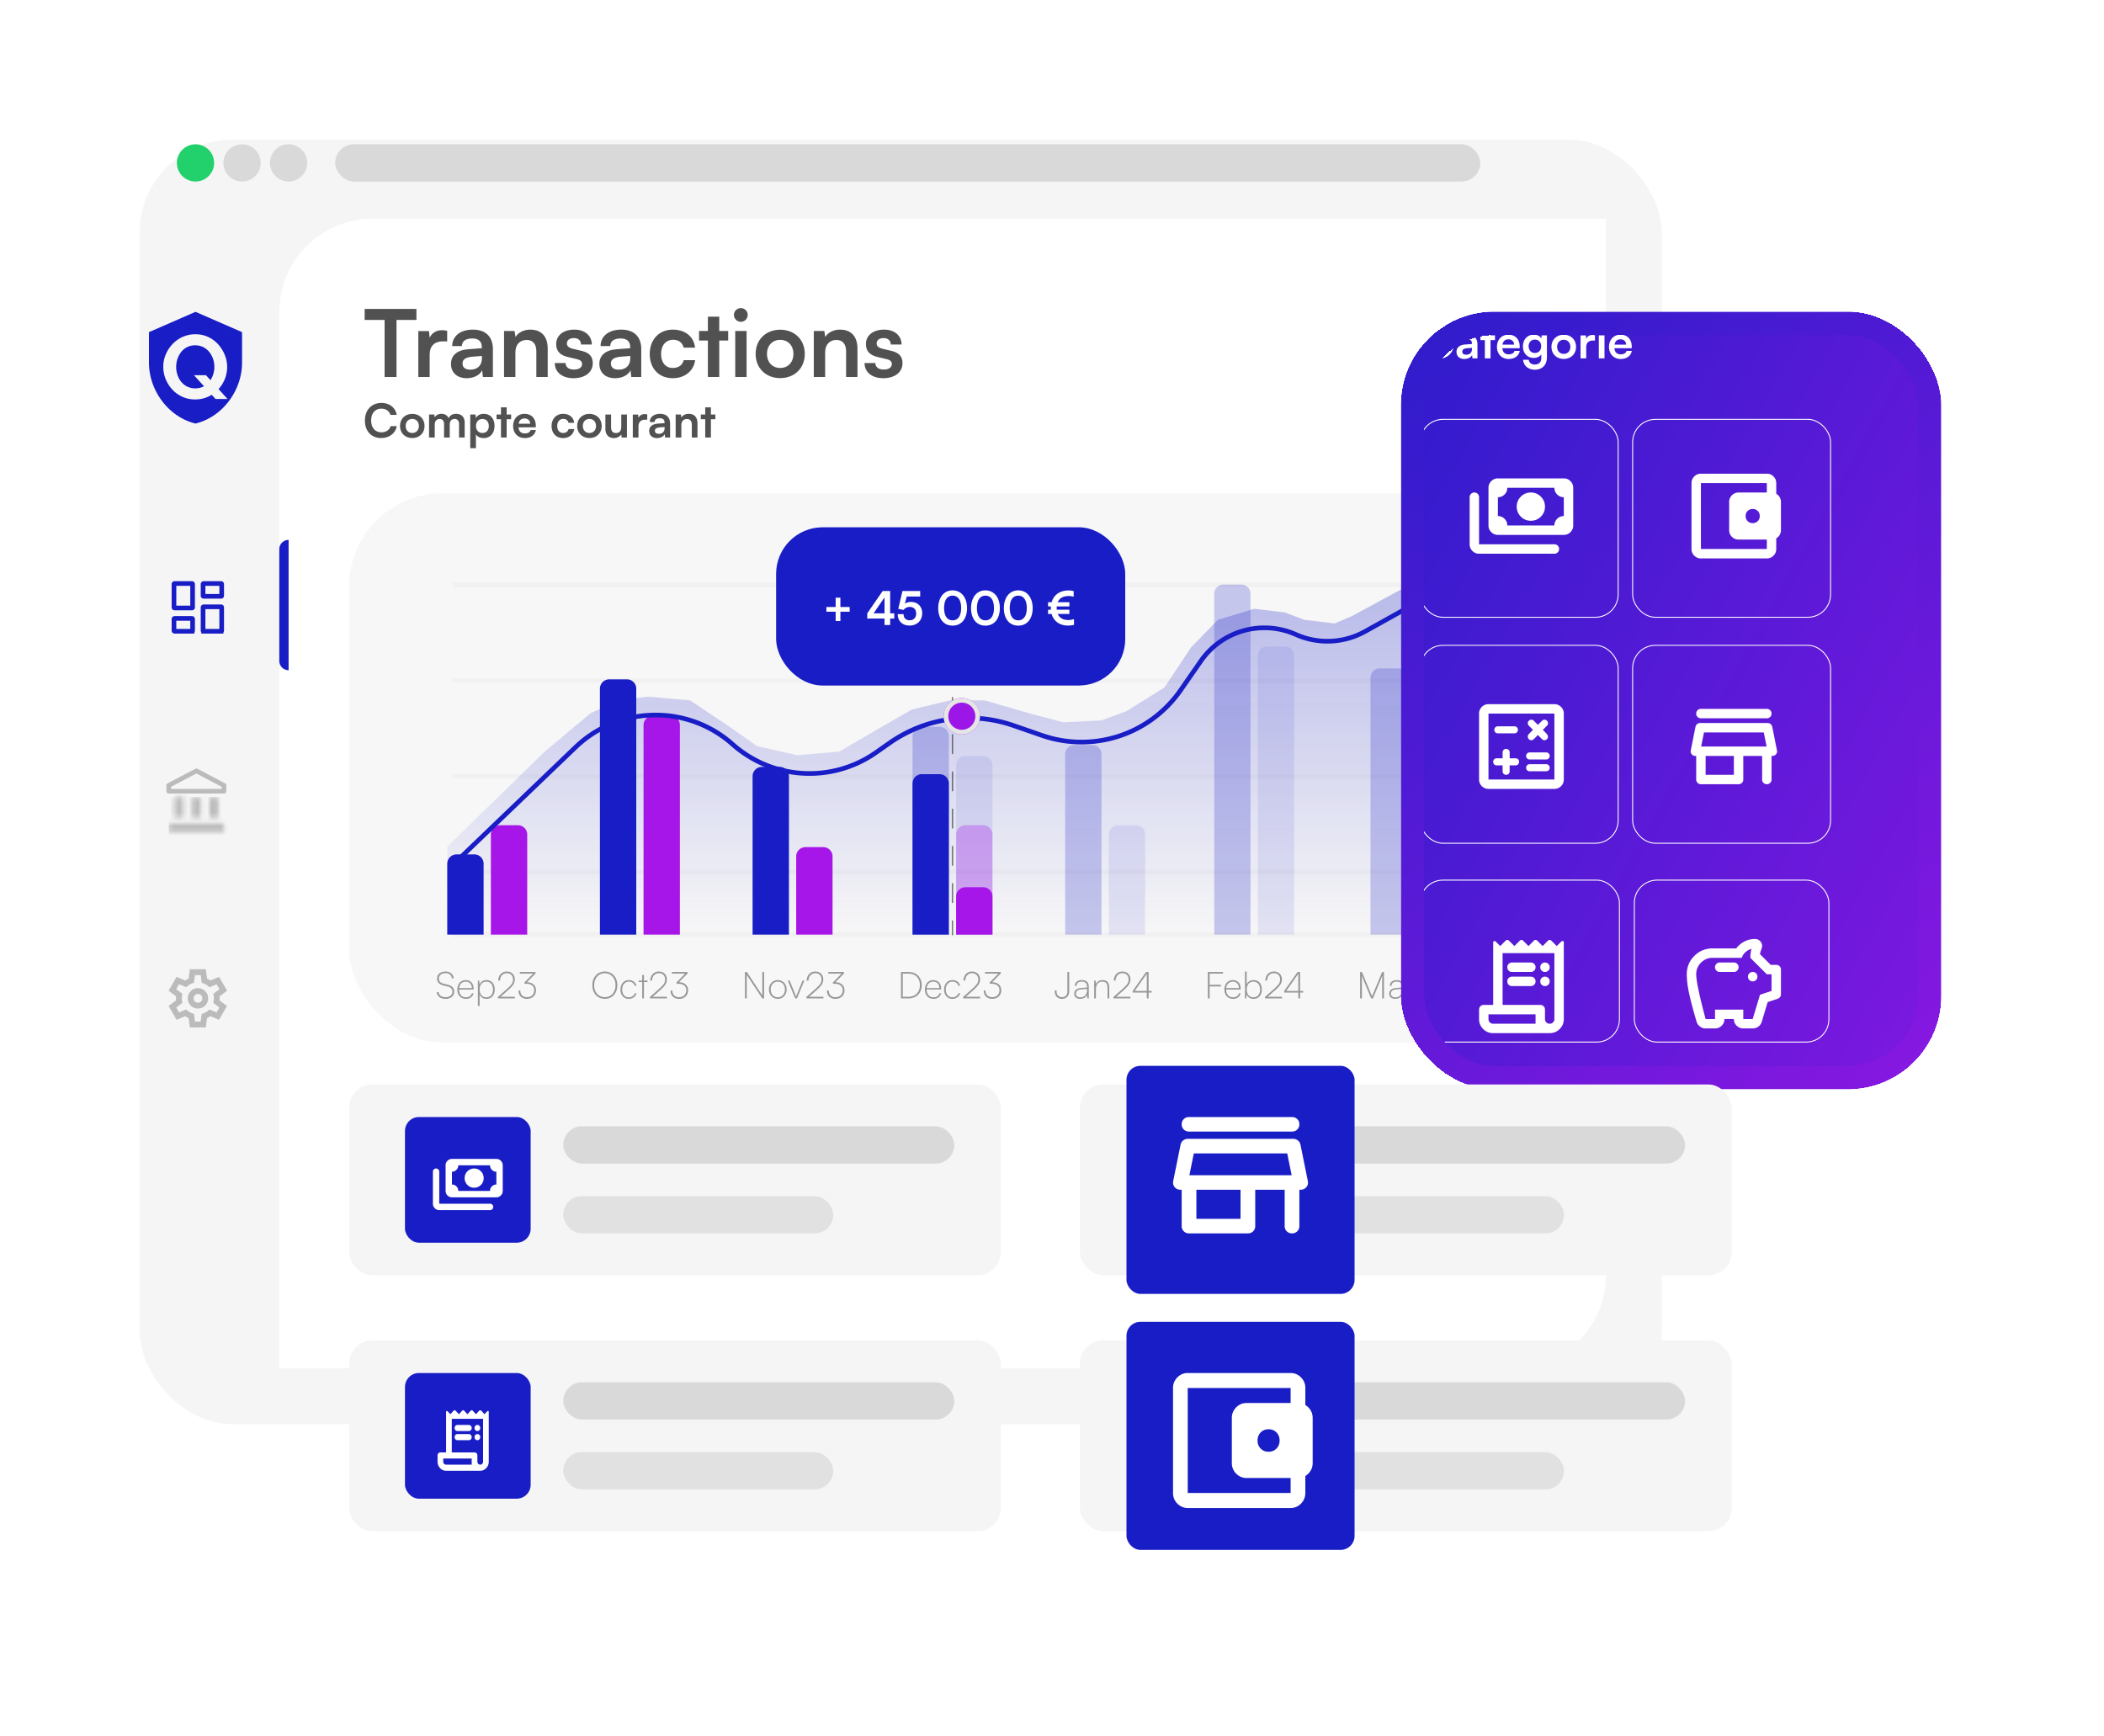 <svg xmlns="http://www.w3.org/2000/svg" width="452" height="373" fill="none"><g filter="url(#a)"><rect width="327" height="276" x="20" y="20" fill="#F5F5F5" rx="20"/></g><g filter="url(#b)"><path fill="#fff" d="M62 69c0-11.046 8.954-20 20-20h265v227c0 11.046-8.954 20-20 20H62V69Z"/></g><path fill="#515151" d="M78.34 68.74h4.28V81h2.56V68.74h4.28v-2.36H78.34v2.36Zm17.725 2.34c-.4-.1-.74-.14-1.08-.14-1.32 0-2.26.66-2.68 1.64l-.14-1.44h-2.3V81h2.44v-4.8c0-1.92 1.1-2.86 2.86-2.86h.9v-2.26Zm4.201 10.18c1.54 0 2.88-.7 3.3-1.72l.18 1.46h2.14v-6c0-2.74-1.64-4.18-4.3-4.18-2.68 0-4.44 1.4-4.44 3.54h2.08c0-1.04.8-1.64 2.24-1.64 1.24 0 2.04.54 2.04 1.88v.22l-2.96.22c-2.34.18-3.66 1.32-3.66 3.14 0 1.86 1.28 3.08 3.38 3.08Zm.8-1.84c-1.1 0-1.7-.44-1.7-1.34 0-.8.58-1.3 2.1-1.44l2.06-.16V77c0 1.52-.96 2.42-2.46 2.42Zm9.657 1.58v-5.32c0-1.6.92-2.64 2.42-2.64 1.26 0 2.08.8 2.08 2.46V81h2.44v-6.08c0-2.56-1.28-4.1-3.76-4.1-1.34 0-2.54.58-3.16 1.58l-.2-1.28h-2.26V81h2.44Zm8.461-3c0 1.94 1.56 3.26 4.02 3.26 2.44 0 4.14-1.24 4.14-3.24 0-1.52-.84-2.28-2.5-2.66l-1.78-.42c-.84-.2-1.28-.56-1.28-1.12 0-.74.56-1.18 1.52-1.18.94 0 1.5.54 1.52 1.38h2.32c-.02-1.92-1.52-3.2-3.74-3.2-2.28 0-3.92 1.16-3.92 3.1 0 1.58.86 2.42 2.64 2.82l1.78.42c.88.2 1.14.56 1.14 1.06 0 .72-.62 1.18-1.76 1.18-1.12 0-1.76-.54-1.78-1.4h-2.32Zm12.957 3.26c1.54 0 2.88-.7 3.3-1.72l.18 1.46h2.14v-6c0-2.74-1.64-4.18-4.3-4.18-2.68 0-4.44 1.4-4.44 3.54h2.08c0-1.04.8-1.64 2.24-1.64 1.24 0 2.04.54 2.04 1.88v.22l-2.96.22c-2.34.18-3.66 1.32-3.66 3.14 0 1.86 1.28 3.08 3.38 3.08Zm.8-1.84c-1.1 0-1.7-.44-1.7-1.34 0-.8.58-1.3 2.1-1.44l2.06-.16V77c0 1.52-.96 2.42-2.46 2.42Zm6.637-3.38c0 3.14 1.96 5.22 4.96 5.22 2.58 0 4.5-1.58 4.8-3.88h-2.46c-.26 1.08-1.12 1.68-2.34 1.68-1.56 0-2.52-1.16-2.52-3.02s1.04-3.04 2.6-3.04c1.16 0 1.98.58 2.26 1.7h2.44c-.26-2.38-2.1-3.88-4.8-3.88-2.92 0-4.94 2.16-4.94 5.22ZM154.515 81v-7.84h1.92v-2.04h-1.92v-3.08h-2.44v3.08h-1.9v2.04h1.9V81h2.44Zm4.656-11.86c.8 0 1.46-.66 1.46-1.48s-.66-1.46-1.46-1.46c-.84 0-1.5.64-1.5 1.46s.66 1.48 1.5 1.48ZM157.951 81h2.44v-9.88h-2.44V81Zm4.381-4.96c0 3.08 2.22 5.2 5.28 5.2s5.28-2.12 5.28-5.2-2.22-5.2-5.28-5.2-5.28 2.12-5.28 5.2Zm2.44 0c0-1.8 1.16-3.02 2.84-3.02s2.84 1.22 2.84 3.02-1.16 3.02-2.84 3.02-2.84-1.22-2.84-3.02ZM177.266 81v-5.32c0-1.6.92-2.64 2.42-2.64 1.26 0 2.08.8 2.08 2.46V81h2.44v-6.08c0-2.56-1.28-4.1-3.76-4.1-1.34 0-2.54.58-3.16 1.58l-.2-1.28h-2.26V81h2.44Zm8.461-3c0 1.94 1.56 3.26 4.02 3.26 2.44 0 4.14-1.24 4.14-3.24 0-1.52-.84-2.28-2.5-2.66l-1.78-.42c-.84-.2-1.28-.56-1.28-1.12 0-.74.56-1.18 1.52-1.18.94 0 1.5.54 1.52 1.38h2.32c-.02-1.92-1.52-3.2-3.74-3.2-2.28 0-3.92 1.16-3.92 3.1 0 1.58.86 2.42 2.64 2.82l1.78.42c.88.2 1.14.56 1.14 1.06 0 .72-.62 1.18-1.76 1.18-1.12 0-1.76-.54-1.78-1.4h-2.32Z"/><g fill="#181DC6" clip-path="url(#c)"><path d="M44.947 75.612a3.99 3.99 0 0 0-1.287-1.03 3.722 3.722 0 0 0-1.713-.39 3.78 3.78 0 0 0-1.773.4 3.82 3.82 0 0 0-1.277 1.069 4.944 4.944 0 0 0-.782 1.487 5.444 5.444 0 0 0 .01 3.403c.173.536.445 1.037.802 1.477.35.429.789.78 1.287 1.03a4.071 4.071 0 0 0 3.495-.008c.039-.02.08-.042.115-.063l-2.155-2.378h2.575l.971 1.07c.242-.372.433-.773.568-1.194a5.37 5.37 0 0 0 .267-1.663 5.306 5.306 0 0 0-.287-1.73 4.766 4.766 0 0 0-.816-1.48Z"/><path d="m42 67-10 4.363v6.546C32 83.963 36.267 89.626 42 91c5.733-1.374 10-7.037 10-13.09v-6.547L42 67Zm4.303 18.723-.816-.9a7.016 7.016 0 0 1-.817.433 6.623 6.623 0 0 1-2.743.564 6.478 6.478 0 0 1-2.802-.593 6.79 6.79 0 0 1-2.159-1.585 7.273 7.273 0 0 1-1.396-2.245 6.953 6.953 0 0 1-.495-2.577 6.753 6.753 0 0 1 .525-2.634 7.432 7.432 0 0 1 1.445-2.237 6.858 6.858 0 0 1 2.179-1.555 6.583 6.583 0 0 1 2.762-.574 6.366 6.366 0 0 1 2.783.603c.82.389 1.552.938 2.148 1.614a7.7 7.7 0 0 1 1.387 2.255 6.896 6.896 0 0 1-.02 5.183 7.298 7.298 0 0 1-1.333 2.121l1.927 2.127h-2.575Z"/></g><circle cx="42" cy="35" r="4" fill="#22D16C"/><circle cx="52" cy="35" r="4" fill="#D9D9D9"/><circle cx="62" cy="35" r="4" fill="#D9D9D9"/><rect width="246" height="8" x="72" y="31" fill="#D9D9D9" rx="4"/><path stroke="#181DC6" d="M41.25 130.625H37.5a.127.127 0 0 1-.125-.125v-5c0-.068.057-.125.125-.125h3.75c.068 0 .125.057.125.125v5a.127.127 0 0 1-.125.125Zm0 5H37.5a.127.127 0 0 1-.125-.125V133c0-.068.057-.125.125-.125h3.75c.068 0 .125.057.125.125v2.5a.127.127 0 0 1-.125.125Zm6.25 0h-3.75a.127.127 0 0 1-.125-.125v-5c0-.068.057-.125.125-.125h3.75c.068 0 .125.057.125.125v5a.127.127 0 0 1-.125.125ZM43.625 128v-2.5c0-.068.057-.125.125-.125h3.75c.068 0 .125.057.125.125v2.5a.127.127 0 0 1-.125.125h-3.75a.127.127 0 0 1-.125-.125Z"/><mask id="d" fill="#fff"><path d="M45 171.25v4.375h1.875v-4.375m-10.625 7.5h11.875v-1.875H36.25m5-5.625v4.375h1.875v-4.375m-5.625 0v4.375h1.875v-4.375H37.5Z"/></mask><path stroke="#BBB" stroke-width="2" d="M45 171.25v4.375h1.875v-4.375m-10.625 7.5h11.875v-1.875H36.25m5-5.625v4.375h1.875v-4.375m-5.625 0v4.375h1.875v-4.375H37.5Z" mask="url(#d)"/><path stroke="#BBB" stroke-linejoin="round" d="m36.25 168.75 5.938-3.125 5.937 3.125V170H36.25v-1.25Z"/><path fill="#181DC6" d="M60 118a2 2 0 0 1 2-2v28a2 2 0 0 1-2-2v-24Z"/><path fill="#BBB" d="m40.781 220.75-.25-2a2.37 2.37 0 0 1-.383-.188 4.78 4.78 0 0 1-.351-.234l-1.86.781-1.718-2.968 1.61-1.219a1.493 1.493 0 0 1-.017-.211v-.422c0-.068.006-.138.016-.211l-1.61-1.219 1.72-2.968 1.859.781a4.12 4.12 0 0 1 .36-.234c.124-.073.25-.136.374-.188l.25-2h3.438l.25 2c.135.052.263.115.383.188.12.072.237.151.351.234l1.86-.781 1.718 2.968-1.61 1.219c.011.073.017.143.017.211v.422c0 .068-.01.138-.032.211l1.61 1.219-1.72 2.968-1.843-.781a4.118 4.118 0 0 1-.36.234c-.124.073-.25.136-.374.188l-.25 2H40.78Zm1.75-4.062c.604 0 1.12-.214 1.547-.641.427-.427.64-.943.64-1.547s-.213-1.12-.64-1.547a2.108 2.108 0 0 0-1.547-.641c-.614 0-1.133.214-1.555.641a2.118 2.118 0 0 0-.632 1.547c0 .604.21 1.12.632 1.547a2.1 2.1 0 0 0 1.555.641Zm0-1.25a.907.907 0 0 1-.664-.274.903.903 0 0 1-.273-.664c0-.26.091-.482.273-.664a.902.902 0 0 1 .664-.274.91.91 0 0 1 .665.274.903.903 0 0 1 .273.664c0 .26-.092.482-.274.664a.902.902 0 0 1-.664.274Zm-.656 4.062h1.234l.22-1.656a3.52 3.52 0 0 0 .898-.368 3.74 3.74 0 0 0 .757-.585l1.547.64.61-1.062-1.344-1.016a2.21 2.21 0 0 0 .11-.46 3.864 3.864 0 0 0 0-.985 2.219 2.219 0 0 0-.11-.461l1.344-1.016-.61-1.062-1.547.656a3.447 3.447 0 0 0-1.656-.969l-.203-1.656h-1.234l-.22 1.656a3.504 3.504 0 0 0-.897.368 3.774 3.774 0 0 0-.758.585l-1.547-.64-.61 1.062 1.344 1a2.541 2.541 0 0 0-.11.469 3.774 3.774 0 0 0 0 .984c.022.157.058.313.11.469l-1.344 1.016.61 1.062 1.547-.656c.229.24.482.44.758.602.276.162.575.284.898.367l.203 1.656Z"/><path fill="#515151" d="M81.9 94.12c1.73 0 3.07-1.02 3.35-2.56h-1.33c-.24.81-1 1.33-1.99 1.33-1.34 0-2.2-1-2.2-2.55 0-1.56.85-2.54 2.2-2.54.97 0 1.7.5 1.95 1.35h1.35c-.25-1.57-1.54-2.58-3.27-2.58-2.14 0-3.57 1.51-3.57 3.78 0 2.29 1.38 3.77 3.51 3.77Zm4.028-2.6c0 1.54 1.11 2.6 2.64 2.6s2.64-1.06 2.64-2.6-1.11-2.6-2.64-2.6-2.64 1.06-2.64 2.6Zm1.22 0c0-.9.58-1.51 1.42-1.51s1.42.61 1.42 1.51-.58 1.51-1.42 1.51-1.42-.61-1.42-1.51ZM93.395 94v-2.8c0-.8.47-1.18 1.05-1.18.58 0 .95.37.95 1.06V94h1.22v-2.8c0-.81.45-1.19 1.04-1.19.58 0 .96.37.96 1.08V94h1.21v-3.23c0-1.14-.66-1.86-1.86-1.86-.75 0-1.33.37-1.58.94-.26-.57-.78-.94-1.53-.94-.71 0-1.21.32-1.46.73l-.1-.58h-1.12V94h1.22Zm7.628 2.29h1.22v-2.95c.31.5.95.79 1.69.79 1.47 0 2.31-1.12 2.31-2.66 0-1.55-.92-2.56-2.31-2.56-.75 0-1.4.33-1.7.9l-.08-.75h-1.13v7.23Zm1.23-4.76c0-.89.55-1.51 1.39-1.51.86 0 1.37.63 1.37 1.51s-.51 1.5-1.37 1.5c-.84 0-1.39-.61-1.39-1.5Zm6.592 2.47v-3.92h.96v-1.02h-.96v-1.54h-1.22v1.54h-.95v1.02h.95V94h1.22Zm3.88.13c1.29 0 2.19-.65 2.4-1.73h-1.13c-.14.47-.58.73-1.25.73-.81 0-1.27-.44-1.36-1.31l3.72-.01v-.37c0-1.54-.94-2.53-2.42-2.53-1.45 0-2.46 1.07-2.46 2.62 0 1.53 1.03 2.6 2.5 2.6Zm-.03-4.22c.73 0 1.2.45 1.2 1.13h-2.48c.12-.74.56-1.13 1.28-1.13Zm5.791 1.61c0 1.57.98 2.61 2.48 2.61 1.29 0 2.25-.79 2.4-1.94h-1.23c-.13.54-.56.84-1.17.84-.78 0-1.26-.58-1.26-1.51s.52-1.52 1.3-1.52c.58 0 .99.29 1.13.85h1.22c-.13-1.19-1.05-1.94-2.4-1.94-1.46 0-2.47 1.08-2.47 2.61Zm5.499 0c0 1.54 1.11 2.6 2.64 2.6s2.64-1.06 2.64-2.6-1.11-2.6-2.64-2.6-2.64 1.06-2.64 2.6Zm1.22 0c0-.9.58-1.51 1.42-1.51s1.42.61 1.42 1.51-.58 1.51-1.42 1.51-1.42-.61-1.42-1.51Zm8.259-2.46v2.59c0 .94-.37 1.39-1.14 1.39-.68 0-1.05-.38-1.05-1.32v-2.66h-1.22v3.09c0 1.21.67 1.98 1.81 1.98.66 0 1.3-.32 1.6-.79l.09.66h1.13v-4.94h-1.22Zm5.58-.02c-.2-.05-.37-.07-.54-.07-.66 0-1.13.33-1.34.82l-.07-.72h-1.15V94h1.22v-2.4c0-.96.55-1.43 1.43-1.43h.45v-1.13Zm2.101 5.09c.77 0 1.44-.35 1.65-.86l.09.73h1.07v-3c0-1.37-.82-2.09-2.15-2.09-1.34 0-2.22.7-2.22 1.77h1.04c0-.52.4-.82 1.12-.82.62 0 1.02.27 1.02.94v.11l-1.48.11c-1.17.09-1.83.66-1.83 1.57 0 .93.64 1.54 1.69 1.54Zm.4-.92c-.55 0-.85-.22-.85-.67 0-.4.29-.65 1.05-.72l1.03-.08V92c0 .76-.48 1.21-1.23 1.21Zm4.828.79v-2.66c0-.8.46-1.32 1.21-1.32.63 0 1.04.4 1.04 1.23V94h1.22v-3.04c0-1.28-.64-2.05-1.88-2.05-.67 0-1.27.29-1.58.79l-.1-.64h-1.13V94h1.22Zm6.349 0v-3.92h.96v-1.02h-.96v-1.54h-1.22v1.54h-.95v1.02h.95V94h1.22Z"/><rect width="253" height="118" x="75" y="106" fill="#F1F1F1" opacity=".5" rx="20"/><path stroke="#EFECEC" stroke-opacity=".5" d="M97.271 200.812h204.894M97.271 187.349h204.894M97.271 166.788h204.894m-204.894-20.56h204.894M97.271 125.667h204.894"/><path fill="url(#e)" d="m311.602 120.888-21.185 11.489-3.698 1.573-6.574-.787-4.109-1.573-6.574-.786-7.807 2.359-5.753 5.9-5.752 8.653-8.218 5.113-5.342 1.966-8.217.394-7.396-1.967-9.451-2.753h-7.396l-8.218 1.967-6.163 3.539-9.451 5.507-9.039.786-8.629-1.966-6.163-4.327-8.218-5.506-9.04-.787-6.163.787-6.163 2.753-9.862 8.26-20.938 20.43v18.901h215.519v-79.925Z"/><g fill="#181DC6" opacity=".3"><path fill-opacity=".75" d="M228.83 162.067a2 2 0 0 1 2-2h3.809a2 2 0 0 1 2 2v38.746h-7.809v-38.746Zm32.016-34.477a2 2 0 0 1 2-2h3.808a2 2 0 0 1 2 2v73.223h-7.808V127.59Zm33.577 18.022a2 2 0 0 1 2-2h3.808a2 2 0 0 1 2 2v55.201h-7.808v-55.201Z"/><path fill-opacity=".3" d="M238.201 179.306a2 2 0 0 1 2-2h3.808a2 2 0 0 1 2 2v21.507h-7.808v-21.507Zm32.015-38.395a2 2 0 0 1 2-2h3.809a2 2 0 0 1 2 2v59.903h-7.809v-59.903Zm33.577-7.836a2 2 0 0 1 2-2h3.809a2 2 0 0 1 2 2v67.739h-7.809v-67.739Z"/><path fill-opacity=".75" d="M196.034 158.149a2 2 0 0 1 2-2h3.809a2 2 0 0 1 2 2v42.664h-7.809v-42.664Z"/><path fill-opacity=".3" d="M205.404 164.418a2 2 0 0 1 2-2h3.809a2 2 0 0 1 2 2v36.395h-7.809v-36.395Z"/></g><path fill="#A616E9" d="M205.404 179.306a2 2 0 0 1 2-2h3.809a2 2 0 0 1 2 2v21.507h-7.809v-21.507Z" opacity=".3"/><path fill="#181DC6" d="M196.034 168.336a2 2 0 0 1 2-2h3.809a2 2 0 0 1 2 2v32.477h-7.809v-32.477Zm-34.358-1.567a2 2 0 0 1 2-2h3.809a2 2 0 0 1 2 2v34.044h-7.809v-34.044Zm-32.796-18.806a2 2 0 0 1 2-2h3.808a2 2 0 0 1 2 2v52.85h-7.808v-52.85Zm-32.797 37.611a2 2 0 0 1 2-2h3.809a2 2 0 0 1 2 2v15.239h-7.809v-15.239Z"/><path fill="#A616E9" d="M205.404 192.627a2 2 0 0 1 2-2h3.809a2 2 0 0 1 2 2v8.186h-7.809v-8.186Zm-34.358-8.619a2 2 0 0 1 2-2h3.809a2 2 0 0 1 2 2v16.806h-7.809v-16.806Zm-32.796-28.209a2 2 0 0 1 2-2h3.809a2 2 0 0 1 2 2v45.014h-7.809v-45.014Zm-32.796 23.507a2 2 0 0 1 2-2h3.808a2 2 0 0 1 2 2v21.507h-7.808v-21.507Z"/><g filter="url(#f)"><path stroke="#181DC6" stroke-linecap="round" d="m96.083 182.007 26.549-25.453c9.363-8.976 24.05-9.255 33.747-.642v0c8.62 7.656 21.371 8.389 30.811 1.77l2.968-2.081a29.473 29.473 0 0 1 26.568-3.716l6.133 2.126a25.9 25.9 0 0 0 29.743-9.685l4.384-6.304a16.619 16.619 0 0 1 20.413-5.691v0a16.619 16.619 0 0 0 14.86-.662l19.343-10.781"/></g><path fill="#979797" d="M93.893 210.267c0 .736.456 1.224 1.312 1.44l.984.248c.672.168 1 .544 1 1.104 0 .728-.584 1.192-1.488 1.192-.848 0-1.432-.432-1.464-1.08h-.408c.088.888.808 1.44 1.872 1.44 1.136 0 1.872-.608 1.872-1.56 0-.728-.456-1.24-1.312-1.456l-1.008-.256c-.648-.168-.976-.528-.976-1.072 0-.712.584-1.176 1.464-1.176.776 0 1.256.4 1.336 1.104h.4c-.112-.912-.76-1.456-1.736-1.456-1.12 0-1.848.6-1.848 1.528Zm6.206 4.344c.864 0 1.416-.408 1.64-1.2h-.376c-.152.568-.584.864-1.264.864-.904 0-1.448-.624-1.48-1.672h3.12v-.256c0-1.048-.688-1.768-1.688-1.768-1.072 0-1.8.824-1.8 2.024 0 1.208.736 2.008 1.848 2.008Zm-.048-3.696c.792 0 1.312.552 1.312 1.384h-2.736c.089-.84.64-1.384 1.424-1.384Zm2.613 5.224h.368v-2.456c.28.624.808.928 1.488.928 1.128 0 1.768-.88 1.768-2.016 0-1.136-.64-2.016-1.768-2.016-.664 0-1.216.304-1.504.96l-.056-.864h-.296v5.464Zm.376-3.544c0-.976.52-1.68 1.44-1.68.912 0 1.432.704 1.432 1.68 0 .968-.52 1.68-1.432 1.68-.92 0-1.44-.712-1.44-1.68Zm7.579 1.92v-.352h-3.072l1.448-1.28c1.256-1.104 1.6-1.632 1.6-2.472 0-.984-.696-1.672-1.704-1.672-1.08 0-1.816.768-1.856 1.936h.384c.032-.952.608-1.576 1.456-1.576.824 0 1.336.512 1.336 1.336 0 .728-.272 1.136-1.44 2.168l-1.8 1.592v.32h3.648Zm2.406-3.152c1.104 0 1.744.512 1.744 1.384 0 .912-.608 1.504-1.552 1.504-.888 0-1.44-.544-1.44-1.432h-.384c0 1.096.704 1.792 1.824 1.792 1.152 0 1.936-.744 1.936-1.848 0-1.032-.784-1.728-1.952-1.728l1.848-1.88v-.32h-3.376v.352h2.856l-1.856 1.896v.28h.352Zm19.596.312c0-1.72-1.112-2.936-2.688-2.936-1.568 0-2.68 1.216-2.68 2.936s1.104 2.936 2.68 2.936 2.688-1.216 2.688-2.936Zm-.392 0c0 1.512-.944 2.568-2.296 2.568-1.344 0-2.288-1.056-2.288-2.568s.944-2.568 2.288-2.568c1.352 0 2.296 1.056 2.296 2.568Zm1.07.936c0 1.2.72 2 1.776 2 .816 0 1.472-.48 1.68-1.208h-.376c-.176.52-.688.872-1.304.872-.856 0-1.416-.68-1.416-1.672 0-1.04.608-1.696 1.464-1.696.568 0 1.08.32 1.24.888h.376c-.176-.728-.792-1.216-1.616-1.216-1.104 0-1.824.816-1.824 2.032Zm5.039 1.904v-3.52h.776v-.32h-.776v-1.216h-.368v1.216h-.776v.32h.776v3.52h.368Zm4.946 0v-.352h-3.072l1.448-1.28c1.256-1.104 1.6-1.632 1.6-2.472 0-.984-.696-1.672-1.704-1.672-1.08 0-1.816.768-1.856 1.936h.384c.032-.952.608-1.576 1.456-1.576.824 0 1.336.512 1.336 1.336 0 .728-.272 1.136-1.44 2.168l-1.8 1.592v.32h3.648Zm2.406-3.152c1.104 0 1.744.512 1.744 1.384 0 .912-.608 1.504-1.552 1.504-.888 0-1.44-.544-1.44-1.432h-.384c0 1.096.704 1.792 1.824 1.792 1.152 0 1.936-.744 1.936-1.848 0-1.032-.784-1.728-1.952-1.728l1.848-1.88v-.32h-3.376v.352h2.856l-1.856 1.896v.28h.352Zm14.737 3.152v-5.048l3.336 5.048h.384v-5.68h-.384v5.032l-3.328-5.032h-.392v5.68h.384Zm4.763-1.92c0 1.16.808 2.016 1.904 2.016 1.096 0 1.904-.856 1.904-2.016 0-1.16-.808-2.016-1.904-2.016-1.096 0-1.904.856-1.904 2.016Zm.376 0c0-.984.632-1.68 1.528-1.68s1.528.696 1.528 1.68-.632 1.68-1.528 1.68-1.528-.696-1.528-1.68Zm5.265 1.92h.376l1.592-3.84h-.384l-1.144 2.792c-.088.216-.168.4-.248.672-.088-.272-.168-.472-.248-.672l-1.144-2.792h-.392l1.592 3.84Zm6.055 0v-.352h-3.072l1.448-1.28c1.256-1.104 1.6-1.632 1.6-2.472 0-.984-.696-1.672-1.704-1.672-1.08 0-1.816.768-1.856 1.936h.384c.032-.952.608-1.576 1.456-1.576.824 0 1.336.512 1.336 1.336 0 .728-.272 1.136-1.44 2.168l-1.8 1.592v.32h3.648Zm2.406-3.152c1.104 0 1.744.512 1.744 1.384 0 .912-.608 1.504-1.552 1.504-.888 0-1.44-.544-1.44-1.432h-.384c0 1.096.704 1.792 1.824 1.792 1.152 0 1.936-.744 1.936-1.848 0-1.032-.784-1.728-1.952-1.728l1.848-1.88v-.32h-3.376v.352h2.856l-1.856 1.896v.28h.352Zm113.286 3.152v-3.112c0-.936-.024-1.6-.04-1.76l2.024 4.872h.384l2.024-4.896c-.024.376-.04.856-.04 1.784v3.112h.384v-5.68h-.392l-2.168 5.216-2.176-5.216h-.384v5.68h.384Zm7.155.096c.664 0 1.2-.296 1.464-.816l.072.72h.296v-2.544c0-.992-.656-1.392-1.48-1.392-.904 0-1.512.48-1.512 1.232h.368c0-.56.424-.896 1.136-.896.608 0 1.12.248 1.12 1.112v.144l-1.32.104c-.896.072-1.44.52-1.44 1.224 0 .656.472 1.112 1.296 1.112Zm.048-.328c-.576 0-.976-.264-.976-.792 0-.472.328-.848 1.104-.912l1.288-.104v.208c0 .944-.512 1.6-1.416 1.6Zm4.782-3.664a1.243 1.243 0 0 0-.336-.04c-.544 0-.968.28-1.12.712l-.032-.616h-.344v3.84h.368v-2.336c0-.72.464-1.24 1.176-1.24h.288v-.32Zm4.169 3.896v-.352h-3.072l1.448-1.28c1.256-1.104 1.6-1.632 1.6-2.472 0-.984-.696-1.672-1.704-1.672-1.08 0-1.816.768-1.856 1.936h.384c.032-.952.608-1.576 1.456-1.576.824 0 1.336.512 1.336 1.336 0 .728-.272 1.136-1.44 2.168l-1.8 1.592v.32h3.648Zm.909-1.608 2.592-3.688v3.688h-2.592Zm3.64.352v-.352h-.664v-4.072h-.536l-2.872 4.072v.352h3.024v1.256h.384v-1.256h.664Zm-50.998-1.32v-.352h-2.416v-2.4h2.88v-.352h-3.264v5.68h.384v-2.576h2.416Zm2.609 2.672c.864 0 1.416-.408 1.64-1.2h-.376c-.152.568-.584.864-1.264.864-.904 0-1.448-.624-1.48-1.672h3.12v-.256c0-1.048-.688-1.768-1.688-1.768-1.072 0-1.8.824-1.8 2.024 0 1.208.736 2.008 1.848 2.008Zm-.048-3.696c.792 0 1.312.552 1.312 1.384h-2.736c.088-.84.64-1.384 1.424-1.384Zm2.909 3.6.056-.864c.288.656.84.96 1.504.96 1.128 0 1.768-.88 1.768-2.016 0-1.136-.64-2.016-1.768-2.016-.68 0-1.208.304-1.488.928v-2.768h-.368v5.776h.296Zm.08-1.92c0-.968.52-1.68 1.44-1.68.912 0 1.432.712 1.432 1.68 0 .976-.52 1.68-1.432 1.68-.92 0-1.44-.704-1.44-1.68Zm7.578 1.92v-.352h-3.072l1.448-1.28c1.256-1.104 1.6-1.632 1.6-2.472 0-.984-.696-1.672-1.704-1.672-1.08 0-1.816.768-1.856 1.936h.384c.032-.952.608-1.576 1.456-1.576.824 0 1.336.512 1.336 1.336 0 .728-.272 1.136-1.44 2.168l-1.8 1.592v.32h3.648Zm.909-1.608 2.592-3.688v3.688h-2.592Zm3.64.352v-.352h-.664v-4.072h-.536l-2.872 4.072v.352h3.024v1.256h.384v-1.256h.664Zm-53.365-.288c0 .984.584 1.64 1.536 1.64.912 0 1.56-.592 1.56-1.64v-4.136h-.384v4.136c0 .76-.376 1.272-1.168 1.272-.752 0-1.168-.496-1.168-1.272v-.176h-.376v.176Zm5.474 1.64c.664 0 1.2-.296 1.464-.816l.072.72h.296v-2.544c0-.992-.656-1.392-1.48-1.392-.904 0-1.512.48-1.512 1.232h.368c0-.56.424-.896 1.136-.896.608 0 1.12.248 1.12 1.112v.144l-1.32.104c-.896.072-1.44.52-1.44 1.224 0 .656.472 1.112 1.296 1.112Zm.048-.328c-.576 0-.976-.264-.976-.792 0-.472.328-.848 1.104-.912l1.288-.104v.208c0 .944-.512 1.6-1.416 1.6Zm3.318.232v-1.984c0-.968.488-1.616 1.36-1.616.696 0 1.136.32 1.136 1.336v2.264h.368v-2.336c0-.96-.408-1.6-1.496-1.6-.576 0-1.104.304-1.36.84l-.08-.744h-.296v3.84h.368Zm7.43 0v-.352h-3.072l1.448-1.28c1.256-1.104 1.6-1.632 1.6-2.472 0-.984-.696-1.672-1.704-1.672-1.08 0-1.816.768-1.856 1.936h.384c.032-.952.608-1.576 1.456-1.576.824 0 1.336.512 1.336 1.336 0 .728-.272 1.136-1.44 2.168l-1.8 1.592v.32h3.648Zm.909-1.608 2.592-3.688v3.688h-2.592Zm3.64.352v-.352h-.664v-4.072h-.536l-2.872 4.072v.352h3.024v1.256h.384v-1.256h.664Zm-52.265 1.256c1.72 0 2.864-1.136 2.864-2.84s-1.144-2.84-2.864-2.84h-1.592v5.68h1.592Zm0-5.328c1.512 0 2.472.968 2.472 2.488 0 1.512-.976 2.488-2.472 2.488h-1.208v-4.976h1.208Zm5.395 5.424c.864 0 1.416-.408 1.64-1.2h-.376c-.152.568-.584.864-1.264.864-.904 0-1.448-.624-1.48-1.672h3.12v-.256c0-1.048-.688-1.768-1.688-1.768-1.072 0-1.8.824-1.8 2.024 0 1.208.736 2.008 1.848 2.008Zm-.048-3.696c.792 0 1.312.552 1.312 1.384h-2.736c.088-.84.64-1.384 1.424-1.384Zm2.325 1.696c0 1.2.72 2 1.776 2 .816 0 1.472-.48 1.68-1.208h-.376c-.176.52-.688.872-1.304.872-.856 0-1.416-.68-1.416-1.672 0-1.04.608-1.696 1.464-1.696.568 0 1.08.32 1.24.888h.376c-.176-.728-.792-1.216-1.616-1.216-1.104 0-1.824.816-1.824 2.032Zm7.743 1.904v-.352h-3.072l1.448-1.28c1.256-1.104 1.6-1.632 1.6-2.472 0-.984-.696-1.672-1.704-1.672-1.08 0-1.816.768-1.856 1.936h.384c.032-.952.608-1.576 1.456-1.576.824 0 1.336.512 1.336 1.336 0 .728-.272 1.136-1.44 2.168l-1.8 1.592v.32h3.648Zm2.406-3.152c1.104 0 1.744.512 1.744 1.384 0 .912-.608 1.504-1.552 1.504-.888 0-1.44-.544-1.44-1.432h-.384c0 1.096.704 1.792 1.824 1.792 1.152 0 1.936-.744 1.936-1.848 0-1.032-.784-1.728-1.952-1.728l1.848-1.88v-.32h-3.376v.352h2.856l-1.856 1.896v.28h.352Z"/><rect width="75" height="34" x="166.733" y="113.291" fill="#181DC6" rx="10"/><path fill="#fff" d="M177.533 130.411v1.02h1.99v2h1.02v-2h1.99v-1.02h-1.99v-1.99h-1.02v1.99h-1.99Zm14.587 2.49v-1.12h-.89v-4.8h-1.61l-3.31 4.8v1.12h3.71v1.39h1.21v-1.39h.89Zm-4.45-1.12 2.35-3.42v3.42h-2.35Zm7.716 2.63c1.63 0 2.74-1.08 2.74-2.66 0-1.44-.97-2.43-2.43-2.43-.5 0-.94.13-1.29.36l.39-1.52h2.89v-1.18h-3.81l-.9 3.83 1.13.24c.26-.38.77-.66 1.33-.66.88 0 1.39.58 1.39 1.43 0 .89-.55 1.45-1.41 1.45-.81 0-1.3-.49-1.3-1.32h-1.27c0 1.48 1.01 2.46 2.54 2.46Zm6.172-3.76c0 2.26 1.15 3.77 3.09 3.77s3.1-1.51 3.1-3.77c0-2.27-1.23-3.81-3.1-3.81s-3.09 1.54-3.09 3.81Zm1.26 0c0-1.73.68-2.68 1.83-2.68 1.16 0 1.84.95 1.84 2.68 0 1.69-.68 2.64-1.84 2.64-1.15 0-1.83-.95-1.83-2.64Zm5.79 0c0 2.26 1.15 3.77 3.09 3.77s3.1-1.51 3.1-3.77c0-2.27-1.23-3.81-3.1-3.81s-3.09 1.54-3.09 3.81Zm1.26 0c0-1.73.68-2.68 1.83-2.68 1.16 0 1.84.95 1.84 2.68 0 1.69-.68 2.64-1.84 2.64-1.15 0-1.83-.95-1.83-2.64Zm5.791 0c0 2.26 1.15 3.77 3.09 3.77s3.1-1.51 3.1-3.77c0-2.27-1.23-3.81-3.1-3.81s-3.09 1.54-3.09 3.81Zm1.26 0c0-1.73.68-2.68 1.83-2.68 1.16 0 1.84.95 1.84 2.68 0 1.69-.68 2.64-1.84 2.64-1.15 0-1.83-.95-1.83-2.64Zm12.516 3.76c.43 0 .83-.05 1.29-.15v-1.23c-.4.12-.82.19-1.22.19-1.11 0-1.9-.44-2.27-1.31h2.5v-.91h-2.71c-.01-.12-.02-.24-.02-.37 0-.11 0-.22.01-.33h2.72v-.91h-2.51c.37-.89 1.19-1.34 2.38-1.34.3 0 .73.06 1.05.15v-1.2c-.33-.1-.74-.15-1.11-.15-1.83 0-3.18.94-3.63 2.54h-.76v.91h.6c-.01.11-.01.23-.01.35 0 .12 0 .24.01.35h-.6v.91h.75c.45 1.58 1.77 2.5 3.53 2.5Z"/><path stroke="#000" stroke-dasharray="4 4" stroke-linecap="round" stroke-opacity=".5" stroke-width=".3" d="M204.623 149.88v50.932"/><g filter="url(#g)"><ellipse cx="204.623" cy="149.881" fill="#9D16E8" rx="3.904" ry="3.918"/><path stroke="#E5E5E5" d="M208.028 149.881a3.412 3.412 0 0 1-3.405 3.418 3.411 3.411 0 0 1-3.404-3.418 3.41 3.41 0 0 1 3.404-3.418 3.411 3.411 0 0 1 3.405 3.418Z"/></g><g filter="url(#h)"><rect width="116" height="167" x="291" y="57" fill="url(#i)" rx="20"/></g><rect width="42.525" height="42.525" x="305.1" y="90.1" stroke="#fff" stroke-width=".2" rx="4.9"/><path fill="#fff" d="M328.871 111.888c-.843 0-1.56-.295-2.15-.885a2.925 2.925 0 0 1-.885-2.149c0-.843.295-1.559.885-2.149a2.928 2.928 0 0 1 2.15-.885c.843 0 1.559.295 2.149.885.59.59.885 1.306.885 2.149s-.295 1.559-.885 2.149c-.59.59-1.306.885-2.149.885Zm-7.081 3.035a1.948 1.948 0 0 1-1.429-.595 1.942 1.942 0 0 1-.593-1.428v-8.092c0-.556.198-1.033.594-1.429a1.943 1.943 0 0 1 1.428-.594h14.161c.556 0 1.033.198 1.429.595.397.396.595.872.594 1.428v8.092c0 .556-.198 1.033-.595 1.429a1.94 1.94 0 0 1-1.428.594H321.79Zm2.023-2.023h10.115c0-.556.198-1.033.595-1.429a1.94 1.94 0 0 1 1.428-.594v-4.046a1.946 1.946 0 0 1-1.429-.595 1.94 1.94 0 0 1-.594-1.428h-10.115a1.95 1.95 0 0 1-.594 1.429 1.943 1.943 0 0 1-1.429.594v4.046c.557 0 1.033.198 1.43.595.396.396.594.872.593 1.428Zm-6.068 6.069a1.952 1.952 0 0 1-1.43-.595 1.945 1.945 0 0 1-.593-1.428v-10.115c0-.287.097-.527.291-.721a.973.973 0 0 1 .72-.29c.287 0 .527.097.721.291a.978.978 0 0 1 .291.72v10.115h16.183c.287 0 .527.097.721.291a.974.974 0 0 1 .291.72.976.976 0 0 1-.292.721.974.974 0 0 1-.72.291h-16.183Z"/><rect width="42.525" height="42.525" x="350.738" y="90.1" stroke="#fff" stroke-width=".2" rx="4.9"/><path fill="#fff" d="M376.531 112.394c.439 0 .801-.143 1.088-.43.286-.287.43-.649.43-1.087 0-.439-.144-.801-.43-1.088-.287-.286-.649-.43-1.088-.43-.438 0-.8.144-1.087.43-.287.287-.43.649-.43 1.088 0 .438.143.8.43 1.087.287.287.649.43 1.087.43Zm-11.126 7.586a1.946 1.946 0 0 1-1.429-.595 1.943 1.943 0 0 1-.594-1.428v-14.161c0-.556.198-1.032.595-1.429a1.949 1.949 0 0 1 1.428-.594h14.161a1.95 1.95 0 0 1 1.429.595c.397.397.594.873.594 1.428v2.529h-2.023v-2.529h-14.161v14.161h14.161v-2.529h2.023v2.529c0 .556-.198 1.033-.595 1.429a1.94 1.94 0 0 1-1.428.594h-14.161Zm8.092-4.046a1.946 1.946 0 0 1-1.429-.595 1.94 1.94 0 0 1-.594-1.428v-6.069c0-.556.198-1.032.595-1.429a1.947 1.947 0 0 1 1.428-.594h7.08c.557 0 1.033.199 1.429.595.397.397.595.873.594 1.428v6.069c0 .556-.198 1.033-.595 1.429a1.94 1.94 0 0 1-1.428.594h-7.08Z"/><rect width="42.525" height="42.525" x="305.1" y="138.651" stroke="#fff" stroke-width=".2" rx="4.9"/><path fill="#fff" d="M321.79 157.566h3.541c.219 0 .4-.071.543-.214a.74.74 0 0 0 .215-.545.736.736 0 0 0-.758-.758h-3.541a.736.736 0 0 0-.758.758.735.735 0 0 0 .758.759Zm6.828 8.142h3.54c.219 0 .4-.071.543-.215a.744.744 0 0 0 .216-.543.741.741 0 0 0-.759-.759h-3.54a.741.741 0 0 0-.759.759.733.733 0 0 0 .759.758Zm0-2.528h3.54a.741.741 0 0 0 .759-.759.733.733 0 0 0-.759-.758h-3.54c-.219 0-.4.071-.543.215a.744.744 0 0 0-.216.543.741.741 0 0 0 .759.759Zm-5.057 3.287c.219 0 .4-.072.543-.215a.744.744 0 0 0 .215-.544v-1.264h1.264c.22 0 .401-.072.544-.215a.744.744 0 0 0 .215-.544c0-.219-.072-.4-.215-.543a.744.744 0 0 0-.544-.215h-1.264v-1.264a.737.737 0 0 0-.215-.544.743.743 0 0 0-.543-.215.737.737 0 0 0-.544.215.744.744 0 0 0-.215.544v1.264h-1.264a.737.737 0 0 0-.544.215.743.743 0 0 0-.215.543c0 .22.072.401.215.544a.744.744 0 0 0 .544.215h1.264v1.264c0 .22.072.401.215.544a.744.744 0 0 0 .544.215Zm4.88-7.662a.728.728 0 0 0 .531.228.728.728 0 0 0 .531-.228l.885-.885.91.91a.687.687 0 0 0 .506.203.728.728 0 0 0 .531-.228.702.702 0 0 0 .202-.519.786.786 0 0 0-.202-.543l-.885-.936.91-.91a.686.686 0 0 0 .203-.506.728.728 0 0 0-.228-.531.73.73 0 0 0-1.062 0l-.885.885-.91-.91a.687.687 0 0 0-.506-.202.73.73 0 0 0-.531.227.728.728 0 0 0-.228.531c0 .203.076.38.228.531l.885.885-.91.936a.775.775 0 0 0-.203.531c0 .202.076.379.228.531Zm-8.673 10.696a1.951 1.951 0 0 1-1.43-.594 1.946 1.946 0 0 1-.593-1.429v-14.16c0-.556.198-1.033.594-1.429a1.943 1.943 0 0 1 1.429-.594h14.16c.556 0 1.033.198 1.429.595.397.396.595.872.594 1.428v14.16c0 .557-.198 1.033-.595 1.43a1.942 1.942 0 0 1-1.428.593h-14.16Zm0-2.023h14.16v-14.16h-14.16v14.16Z"/><rect width="42.525" height="42.525" x="350.738" y="138.651" stroke="#fff" stroke-width=".2" rx="4.9"/><path fill="#fff" d="M365.405 154.33a.981.981 0 0 1-.721-.292.973.973 0 0 1-.29-.72.98.98 0 0 1 .291-.721.973.973 0 0 1 .72-.29h14.161a.98.98 0 0 1 .721.291.973.973 0 0 1 .29.72.979.979 0 0 1-.291.721.974.974 0 0 1-.72.291h-14.161Zm0 14.16a.98.98 0 0 1-.721-.291.973.973 0 0 1-.29-.72v-5.058h-.177a.968.968 0 0 1-.784-.367.954.954 0 0 1-.202-.846l1.011-5.058c.051-.236.169-.43.354-.581a.969.969 0 0 1 .632-.228h14.515c.236 0 .447.076.632.228.185.151.303.345.354.581l1.011 5.058c.068.32 0 .602-.202.846a.971.971 0 0 1-.784.367h-.177v5.058a.98.98 0 0 1-.291.721.973.973 0 0 1-.72.29.979.979 0 0 1-.721-.291.974.974 0 0 1-.291-.72v-5.058h-4.046v5.058a.98.98 0 0 1-.291.721.973.973 0 0 1-.72.29h-8.092Zm1.012-2.023h6.068v-4.046h-6.068v4.046Zm-.961-6.069h14.059l-.607-3.034h-12.845l-.607 3.034Z"/><rect width="41.8" height="34.8" x="351.1" y="189.1" stroke="#fff" stroke-width=".2" rx="4.9"/><path fill="#fff" d="M376.531 210.85a.982.982 0 0 0 .722-.291.973.973 0 0 0 .29-.72.979.979 0 0 0-.291-.721.978.978 0 0 0-.721-.291.977.977 0 0 0-.721.292.973.973 0 0 0-.29.72.98.98 0 0 0 .291.721.973.973 0 0 0 .72.29Zm-7.08-2.023h3.034a.982.982 0 0 0 .722-.291.973.973 0 0 0 .29-.72.979.979 0 0 0-.291-.721.982.982 0 0 0-.721-.291h-3.034a.98.98 0 0 0-.721.292.973.973 0 0 0-.29.72.98.98 0 0 0 .291.721.973.973 0 0 0 .72.29Zm-3.11 12.138c-.388 0-.763-.135-1.125-.405-.362-.269-.602-.598-.721-.986a111.313 111.313 0 0 1-1.037-3.679 53.904 53.904 0 0 1-.645-2.731 23.384 23.384 0 0 1-.341-2.085 15.69 15.69 0 0 1-.101-1.746c0-1.551.539-2.866 1.618-3.945 1.079-1.079 2.394-1.618 3.945-1.618h5.057a5.14 5.14 0 0 1 1.733-1.467c.7-.37 1.471-.556 2.313-.556.422 0 .78.148 1.075.443a1.456 1.456 0 0 1 .404 1.378 2.4 2.4 0 0 1-.088.278c-.068.185-.131.371-.19.556a3.84 3.84 0 0 0-.139.607l2.301 2.301h1.189a.98.98 0 0 1 .721.291.977.977 0 0 1 .29.721v5.31a.938.938 0 0 1-.19.581 1.148 1.148 0 0 1-.518.38l-2.149.708-1.265 4.223a1.997 1.997 0 0 1-1.947 1.441h-2.023a1.948 1.948 0 0 1-1.429-.595 1.947 1.947 0 0 1-.594-1.428h-2.022a1.95 1.95 0 0 1-.595 1.429 1.943 1.943 0 0 1-1.428.594h-2.099Zm.076-2.023h2.023v-2.023h6.068v2.023h2.023l1.568-5.209 2.478-.834v-3.566h-1.011l-3.54-3.54c0-.337.021-.666.063-.986.043-.321.106-.632.19-.936a3.2 3.2 0 0 0-1.29.696 2.846 2.846 0 0 0-.809 1.226h-6.246c-.978 0-1.812.346-2.504 1.037a3.41 3.41 0 0 0-1.036 2.503c0 .691.177 1.876.531 3.553.354 1.678.851 3.697 1.492 6.056Z"/><rect width="42.8" height="34.8" x="305.1" y="189.1" stroke="#fff" stroke-width=".2" rx="4.9"/><path fill="#fff" d="M320.779 221.977a2.925 2.925 0 0 1-2.149-.885 2.925 2.925 0 0 1-.885-2.149v-2.023c0-.287.097-.527.291-.721a.973.973 0 0 1 .72-.29h2.023v-13.428c0-.152.067-.244.202-.278.135-.034.27.017.405.152l.91.91 1.163-1.163a.489.489 0 0 1 .708 0l1.164 1.163 1.163-1.163a.486.486 0 0 1 .708 0l1.163 1.163 1.163-1.163a.486.486 0 0 1 .708 0l1.163 1.163 1.164-1.163a.486.486 0 0 1 .708 0l1.163 1.163.91-.91c.135-.135.27-.19.405-.165.135.025.202.122.202.291v16.462c0 .843-.295 1.559-.885 2.149-.59.59-1.306.885-2.149.885h-12.138Zm12.138-2.023a.98.98 0 0 0 .721-.291.973.973 0 0 0 .29-.72v-14.161h-11.126v11.127h8.092a.98.98 0 0 1 .721.291.973.973 0 0 1 .29.72v2.023c0 .287.097.527.292.721a.973.973 0 0 0 .72.29Zm-8.117-11.126a.936.936 0 0 1-.708-.291 1 1 0 0 1-.279-.72.98.98 0 0 1 .292-.721.974.974 0 0 1 .72-.291h4.046c.286 0 .527.097.721.292a.973.973 0 0 1 .29.72.98.98 0 0 1-.291.721.973.973 0 0 1-.72.29H324.8Zm0 3.035a.933.933 0 0 1-.708-.292 1 1 0 0 1-.279-.72c0-.286.098-.527.292-.721a.973.973 0 0 1 .72-.29h4.046a.98.98 0 0 1 .721.291.973.973 0 0 1 .29.72.979.979 0 0 1-.291.721.974.974 0 0 1-.72.291H324.8Zm7.105-3.035a.98.98 0 0 1-.721-.291.973.973 0 0 1-.29-.72c0-.287.097-.527.291-.721a.974.974 0 0 1 .72-.291c.287 0 .527.097.721.292a.974.974 0 0 1 .291.72.977.977 0 0 1-.292.721.973.973 0 0 1-.72.29Zm0 3.035a.977.977 0 0 1-.721-.292.973.973 0 0 1-.29-.72.98.98 0 0 1 .291-.721.973.973 0 0 1 .72-.29c.287 0 .527.097.721.291a.974.974 0 0 1 .291.72.976.976 0 0 1-.292.721.974.974 0 0 1-.72.291Zm-11.126 8.091h9.103v-2.023h-10.114v1.012c0 .287.097.527.291.721a.973.973 0 0 0 .72.29ZM308.9 77.12c1.73 0 3.07-1.02 3.35-2.56h-1.33c-.24.81-1 1.33-1.99 1.33-1.34 0-2.2-1-2.2-2.55 0-1.56.85-2.54 2.2-2.54.97 0 1.7.5 1.95 1.35h1.35c-.25-1.57-1.54-2.58-3.27-2.58-2.14 0-3.57 1.51-3.57 3.78 0 2.29 1.38 3.77 3.51 3.77Zm5.69.01c.77 0 1.44-.35 1.65-.86l.09.73h1.07v-3c0-1.37-.82-2.09-2.15-2.09-1.34 0-2.22.7-2.22 1.77h1.04c0-.52.4-.82 1.12-.82.62 0 1.02.27 1.02.94v.11l-1.48.11c-1.17.09-1.83.66-1.83 1.57 0 .93.64 1.54 1.69 1.54Zm.4-.92c-.55 0-.85-.22-.85-.67 0-.4.29-.65 1.05-.72l1.03-.08V75c0 .76-.48 1.21-1.23 1.21Zm5.22.79v-3.92h.96v-1.02h-.96v-1.54h-1.22v1.54h-.95v1.02h.95V77h1.22Zm5.3-7.01h-1.13l-.75 1.48h.9l.98-1.48Zm-1.42 7.14c1.29 0 2.19-.65 2.4-1.73h-1.13c-.14.47-.58.73-1.25.73-.81 0-1.27-.44-1.36-1.31l3.72-.01v-.37c0-1.54-.94-2.53-2.42-2.53-1.45 0-2.46 1.07-2.46 2.62 0 1.53 1.03 2.6 2.5 2.6Zm-.03-4.22c.73 0 1.2.45 1.2 1.13h-2.48c.12-.74.56-1.13 1.28-1.13Zm3.106 1.51c0 1.43.92 2.48 2.32 2.48.71 0 1.32-.29 1.63-.75v.82c0 .82-.54 1.35-1.38 1.35-.75 0-1.24-.38-1.32-1.02h-1.22c.15 1.32 1.12 2.13 2.54 2.13 1.6 0 2.59-1.03 2.59-2.68v-4.69h-1.13l-.07.68c-.29-.53-.87-.84-1.61-.84-1.41 0-2.35 1.08-2.35 2.52Zm1.23-.03c0-.81.52-1.42 1.33-1.42.85 0 1.36.58 1.36 1.42 0 .86-.52 1.45-1.36 1.45-.8 0-1.33-.62-1.33-1.45Zm4.903.13c0 1.54 1.11 2.6 2.64 2.6s2.64-1.06 2.64-2.6-1.11-2.6-2.64-2.6-2.64 1.06-2.64 2.6Zm1.22 0c0-.9.58-1.51 1.42-1.51s1.42.61 1.42 1.51-.58 1.51-1.42 1.51-1.42-.61-1.42-1.51Zm8.127-2.48c-.2-.05-.37-.07-.54-.07-.66 0-1.13.33-1.34.82l-.07-.72h-1.15V77h1.22v-2.4c0-.96.55-1.43 1.43-1.43h.45v-1.13Zm1.436-.97a.736.736 0 0 0 0-1.47c-.42 0-.75.32-.75.73s.33.74.75.74Zm-.61 5.93h1.22v-4.94h-1.22V77Zm4.69.13c1.29 0 2.19-.65 2.4-1.73h-1.13c-.14.47-.58.73-1.25.73-.81 0-1.27-.44-1.36-1.31l3.72-.01v-.37c0-1.54-.94-2.53-2.42-2.53-1.45 0-2.46 1.07-2.46 2.62 0 1.53 1.03 2.6 2.5 2.6Zm-.03-4.22c.73 0 1.2.45 1.2 1.13h-2.48c.12-.74.56-1.13 1.28-1.13Z"/><g filter="url(#j)"><rect width="111" height="162" x="293.5" y="59.5" stroke="url(#k)" stroke-width="5" rx="17.5" shape-rendering="crispEdges"/></g><rect width="140" height="41" x="75" y="233" fill="#F5F5F5" rx="5"/><rect width="27" height="27" x="87" y="240" fill="#181DC6" rx="3"/><path fill="#fff" d="M101.864 255.187c-.569 0-1.052-.2-1.449-.601a1.996 1.996 0 0 1-.597-1.461c0-.573.199-1.06.597-1.461.397-.401.88-.601 1.449-.601.568 0 1.051.2 1.448.601.398.401.597.888.597 1.461 0 .573-.199 1.06-.597 1.461-.397.401-.88.601-1.448.601Zm-4.773 2.063a1.31 1.31 0 0 1-.963-.404 1.323 1.323 0 0 1-.4-.971v-5.5c0-.378.133-.702.4-.971.267-.27.588-.404.963-.404h9.545c.375 0 .696.135.964.404.267.27.4.593.4.971v5.5c0 .378-.134.702-.401.971-.267.27-.588.404-.963.404h-9.545Zm1.364-1.375h6.818c0-.378.133-.702.401-.971.267-.27.588-.404.962-.404v-2.75c-.375 0-.696-.135-.963-.404a1.326 1.326 0 0 1-.4-.971h-6.819c0 .378-.133.702-.4.971-.268.27-.588.404-.963.404v2.75c.375 0 .696.135.963.404.268.27.401.593.4.971ZM94.364 260a1.31 1.31 0 0 1-.964-.404 1.33 1.33 0 0 1-.4-.971v-6.875c0-.195.066-.358.196-.49a.652.652 0 0 1 .486-.197.67.67 0 0 1 .682.687v6.875h10.909c.193 0 .355.066.486.198a.667.667 0 0 1 .196.489.67.67 0 0 1-.682.688h-10.91Z"/><rect width="84" height="8" x="121" y="242" fill="#D9D9D9" rx="4"/><rect width="58" height="8" x="121" y="257" fill="#D9D9D9" fill-opacity=".7" rx="4"/><rect width="140" height="41" x="75" y="288" fill="#F5F5F5" rx="5"/><rect width="27" height="27" x="87" y="295" fill="#181DC6" rx="3"/><path fill="#fff" d="M95.833 316c-.509 0-.942-.191-1.298-.574A1.975 1.975 0 0 1 94 314.03v-1.313a.66.66 0 0 1 .176-.468.566.566 0 0 1 .435-.188h1.222v-8.716c0-.099.041-.159.123-.181.081-.022.162.011.244.099l.55.591.703-.756a.285.285 0 0 1 .214-.098c.081 0 .152.033.214.098l.702.756.703-.756A.285.285 0 0 1 99.5 303c.082 0 .153.033.214.098l.703.756.702-.756a.288.288 0 0 1 .214-.098c.082 0 .153.033.214.098l.703.756.703-.756a.285.285 0 0 1 .214-.098c.081 0 .152.033.214.098l.702.756.55-.591c.082-.088.163-.124.245-.107.081.016.122.079.122.189v10.685c0 .547-.178 1.013-.535 1.396a1.706 1.706 0 0 1-1.298.574h-7.334Zm7.334-1.313a.57.57 0 0 0 .435-.189.658.658 0 0 0 .176-.468v-9.192h-6.722v7.223h4.888a.57.57 0 0 1 .436.189.661.661 0 0 1 .176.467v1.313c0 .186.058.342.176.468a.57.57 0 0 0 .435.189Zm-4.904-7.222a.547.547 0 0 1-.428-.189.68.68 0 0 1-.168-.468.66.66 0 0 1 .176-.468.566.566 0 0 1 .435-.188h2.444c.173 0 .319.063.436.189a.655.655 0 0 1 .175.467.658.658 0 0 1-.176.468.57.57 0 0 1-.435.189h-2.46Zm0 1.969a.547.547 0 0 1-.428-.189.678.678 0 0 1-.168-.467.66.66 0 0 1 .176-.468.57.57 0 0 1 .435-.189h2.444c.173 0 .319.063.436.189a.657.657 0 0 1 .175.468.658.658 0 0 1-.176.468.565.565 0 0 1-.435.188h-2.46Zm4.293-1.969a.57.57 0 0 1-.436-.189.664.664 0 0 1-.176-.468c0-.186.059-.342.176-.468a.569.569 0 0 1 .436-.188.57.57 0 0 1 .435.189.655.655 0 0 1 .176.467.662.662 0 0 1-.176.468.573.573 0 0 1-.435.189Zm0 1.969a.57.57 0 0 1-.436-.189.661.661 0 0 1-.176-.467c0-.186.059-.342.176-.468a.573.573 0 0 1 .436-.189.57.57 0 0 1 .435.189.658.658 0 0 1 .176.468.662.662 0 0 1-.176.468.568.568 0 0 1-.435.188Zm-6.723 5.253h5.5v-1.313h-6.11v.656a.66.66 0 0 0 .175.468.57.57 0 0 0 .435.189Z"/><rect width="84" height="8" x="121" y="297" fill="#D9D9D9" rx="4"/><rect width="58" height="8" x="121" y="312" fill="#D9D9D9" fill-opacity=".7" rx="4"/><rect width="140" height="41" x="232" y="233" fill="#F5F5F5" rx="5"/><rect width="84" height="8" x="278" y="242" fill="#D9D9D9" rx="4"/><rect width="58" height="8" x="278" y="257" fill="#D9D9D9" fill-opacity=".7" rx="4"/><rect width="49" height="49" x="242" y="229" fill="#181DC6" rx="3"/><path fill="#fff" d="M255.437 243.125c-.447 0-.823-.15-1.126-.45a1.495 1.495 0 0 1-.454-1.112c0-.443.152-.815.455-1.115.304-.3.679-.449 1.125-.448h22.126c.447 0 .823.15 1.126.45.304.3.455.671.454 1.113 0 .442-.152.814-.455 1.114-.304.3-.679.449-1.125.448h-22.126Zm0 21.875c-.447 0-.823-.15-1.126-.45a1.496 1.496 0 0 1-.454-1.113v-7.812h-.277c-.5 0-.908-.189-1.224-.567-.316-.378-.422-.814-.316-1.308l1.58-7.812c.079-.365.263-.665.553-.899a1.53 1.53 0 0 1 .988-.351h22.678c.369 0 .698.117.988.351.29.234.474.534.553.899l1.58 7.812c.106.495 0 .931-.316 1.308a1.528 1.528 0 0 1-1.224.567h-.277v7.812c0 .443-.152.815-.455 1.115-.304.3-.679.449-1.125.448-.448 0-.824-.15-1.127-.45a1.496 1.496 0 0 1-.454-1.113v-7.812h-6.321v7.812c0 .443-.152.815-.455 1.115-.304.3-.679.449-1.126.448h-12.643Zm1.581-3.125h9.482v-6.25h-9.482v6.25Zm-1.502-9.375h21.968l-.949-4.687h-20.07l-.949 4.687Z"/><rect width="140" height="41" x="232" y="288" fill="#F5F5F5" rx="5"/><rect width="84" height="8" x="278" y="297" fill="#D9D9D9" rx="4"/><rect width="58" height="8" x="278" y="312" fill="#D9D9D9" fill-opacity=".7" rx="4"/><rect width="49" height="49" x="242" y="284" fill="#181DC6" rx="3"/><path fill="#fff" d="M272.526 311.917c.685 0 1.25-.229 1.698-.685.447-.457.671-1.034.671-1.732s-.224-1.275-.671-1.732c-.448-.456-1.013-.685-1.698-.685-.684 0-1.25.229-1.697.685-.447.457-.671 1.034-.671 1.732s.224 1.275.671 1.732c.447.456 1.013.685 1.697.685ZM255.158 324c-.869 0-1.612-.316-2.231-.947a3.13 3.13 0 0 1-.927-2.275v-22.556c0-.886.309-1.645.928-2.276.619-.632 1.363-.947 2.23-.946h22.105c.869 0 1.612.316 2.231.947a3.13 3.13 0 0 1 .927 2.275v4.028h-3.158v-4.028h-22.105v22.556h22.105v-4.028h3.158v4.028c0 .886-.309 1.645-.928 2.276-.619.632-1.362.947-2.23.946h-22.105Zm12.631-6.444c-.868 0-1.612-.316-2.231-.948a3.127 3.127 0 0 1-.926-2.275v-9.666c0-.886.309-1.645.928-2.277.619-.631 1.362-.947 2.229-.946h11.053c.869 0 1.612.316 2.231.948.619.631.928 1.39.927 2.275v9.666c0 .886-.309 1.645-.928 2.277-.619.631-1.363.947-2.23.946h-11.053Z"/><defs><filter id="a" width="387" height="336" x="0" y="0" color-interpolation-filters="sRGB" filterUnits="userSpaceOnUse"><feFlood flood-opacity="0" result="BackgroundImageFix"/><feColorMatrix in="SourceAlpha" result="hardAlpha" values="0 0 0 0 0 0 0 0 0 0 0 0 0 0 0 0 0 0 127 0"/><feOffset dx="10" dy="10"/><feGaussianBlur stdDeviation="15"/><feComposite in2="hardAlpha" operator="out"/><feColorMatrix values="0 0 0 0 0 0 0 0 0 0 0 0 0 0 0 0 0 0 0.15 0"/><feBlend in2="BackgroundImageFix" result="effect1_dropShadow_82_9630"/><feBlend in="SourceGraphic" in2="effect1_dropShadow_82_9630" result="shape"/></filter><filter id="b" width="301" height="263" x="52" y="39" color-interpolation-filters="sRGB" filterUnits="userSpaceOnUse"><feFlood flood-opacity="0" result="BackgroundImageFix"/><feColorMatrix in="SourceAlpha" result="hardAlpha" values="0 0 0 0 0 0 0 0 0 0 0 0 0 0 0 0 0 0 127 0"/><feOffset dx="-2" dy="-2"/><feGaussianBlur stdDeviation="4"/><feComposite in2="hardAlpha" operator="out"/><feColorMatrix values="0 0 0 0 0 0 0 0 0 0 0 0 0 0 0 0 0 0 0.09 0"/><feBlend in2="BackgroundImageFix" result="effect1_dropShadow_82_9630"/><feBlend in="SourceGraphic" in2="effect1_dropShadow_82_9630" result="shape"/></filter><filter id="f" width="224.519" height="70.119" x="92.583" y="120.388" color-interpolation-filters="sRGB" filterUnits="userSpaceOnUse"><feFlood flood-opacity="0" result="BackgroundImageFix"/><feColorMatrix in="SourceAlpha" result="hardAlpha" values="0 0 0 0 0 0 0 0 0 0 0 0 0 0 0 0 0 0 127 0"/><feOffset dx="1" dy="4"/><feGaussianBlur stdDeviation="2"/><feComposite in2="hardAlpha" operator="out"/><feColorMatrix values="0 0 0 0 0 0 0 0 0 0 0 0 0 0 0 0 0 0 0.5 0"/><feBlend in2="BackgroundImageFix" result="effect1_dropShadow_82_9630"/><feBlend in="SourceGraphic" in2="effect1_dropShadow_82_9630" result="shape"/></filter><filter id="g" width="15.809" height="15.836" x="198.719" y="145.963" color-interpolation-filters="sRGB" filterUnits="userSpaceOnUse"><feFlood flood-opacity="0" result="BackgroundImageFix"/><feColorMatrix in="SourceAlpha" result="hardAlpha" values="0 0 0 0 0 0 0 0 0 0 0 0 0 0 0 0 0 0 127 0"/><feOffset dx="2" dy="4"/><feGaussianBlur stdDeviation="2"/><feComposite in2="hardAlpha" operator="out"/><feColorMatrix values="0 0 0 0 0 0 0 0 0 0 0 0 0 0 0 0 0 0 0.25 0"/><feBlend in2="BackgroundImageFix" result="effect1_dropShadow_82_9630"/><feBlend in="SourceGraphic" in2="effect1_dropShadow_82_9630" result="shape"/></filter><filter id="h" width="186" height="237" x="266" y="32" color-interpolation-filters="sRGB" filterUnits="userSpaceOnUse"><feFlood flood-opacity="0" result="BackgroundImageFix"/><feColorMatrix in="SourceAlpha" result="hardAlpha" values="0 0 0 0 0 0 0 0 0 0 0 0 0 0 0 0 0 0 127 0"/><feOffset dx="10" dy="10"/><feGaussianBlur stdDeviation="17.5"/><feComposite in2="hardAlpha" operator="out"/><feColorMatrix values="0 0 0 0 0 0 0 0 0 0 0 0 0 0 0 0 0 0 0.15 0"/><feBlend in2="BackgroundImageFix" result="effect1_dropShadow_82_9630"/><feBlend in="SourceGraphic" in2="effect1_dropShadow_82_9630" result="shape"/></filter><filter id="j" width="186" height="237" x="266" y="32" color-interpolation-filters="sRGB" filterUnits="userSpaceOnUse"><feFlood flood-opacity="0" result="BackgroundImageFix"/><feColorMatrix in="SourceAlpha" result="hardAlpha" values="0 0 0 0 0 0 0 0 0 0 0 0 0 0 0 0 0 0 127 0"/><feOffset dx="10" dy="10"/><feGaussianBlur stdDeviation="17.5"/><feComposite in2="hardAlpha" operator="out"/><feColorMatrix values="0 0 0 0 0 0 0 0 0 0 0 0 0 0 0 0 0 0 0.15 0"/><feBlend in2="BackgroundImageFix" result="effect1_dropShadow_82_9630"/><feBlend in="SourceGraphic" in2="effect1_dropShadow_82_9630" result="shape"/></filter><linearGradient id="e" x1="203.843" x2="203.843" y1="120.888" y2="200.813" gradientUnits="userSpaceOnUse"><stop stop-color="#181DC6" stop-opacity=".3"/><stop offset="1" stop-color="#181DC6" stop-opacity="0"/></linearGradient><linearGradient id="i" x1="253.5" x2="512.986" y1="24.797" y2="169.055" gradientUnits="userSpaceOnUse"><stop stop-color="#181DC6"/><stop offset="1" stop-color="#9D16E8"/></linearGradient><linearGradient id="k" x1="249.5" x2="462.5" y1="22.5" y2="260" gradientUnits="userSpaceOnUse"><stop offset=".023" stop-color="#181DC6"/><stop offset="1" stop-color="#A616E9"/></linearGradient><clipPath id="c"><path fill="#fff" d="M32 67h20v24H32z"/></clipPath></defs></svg>